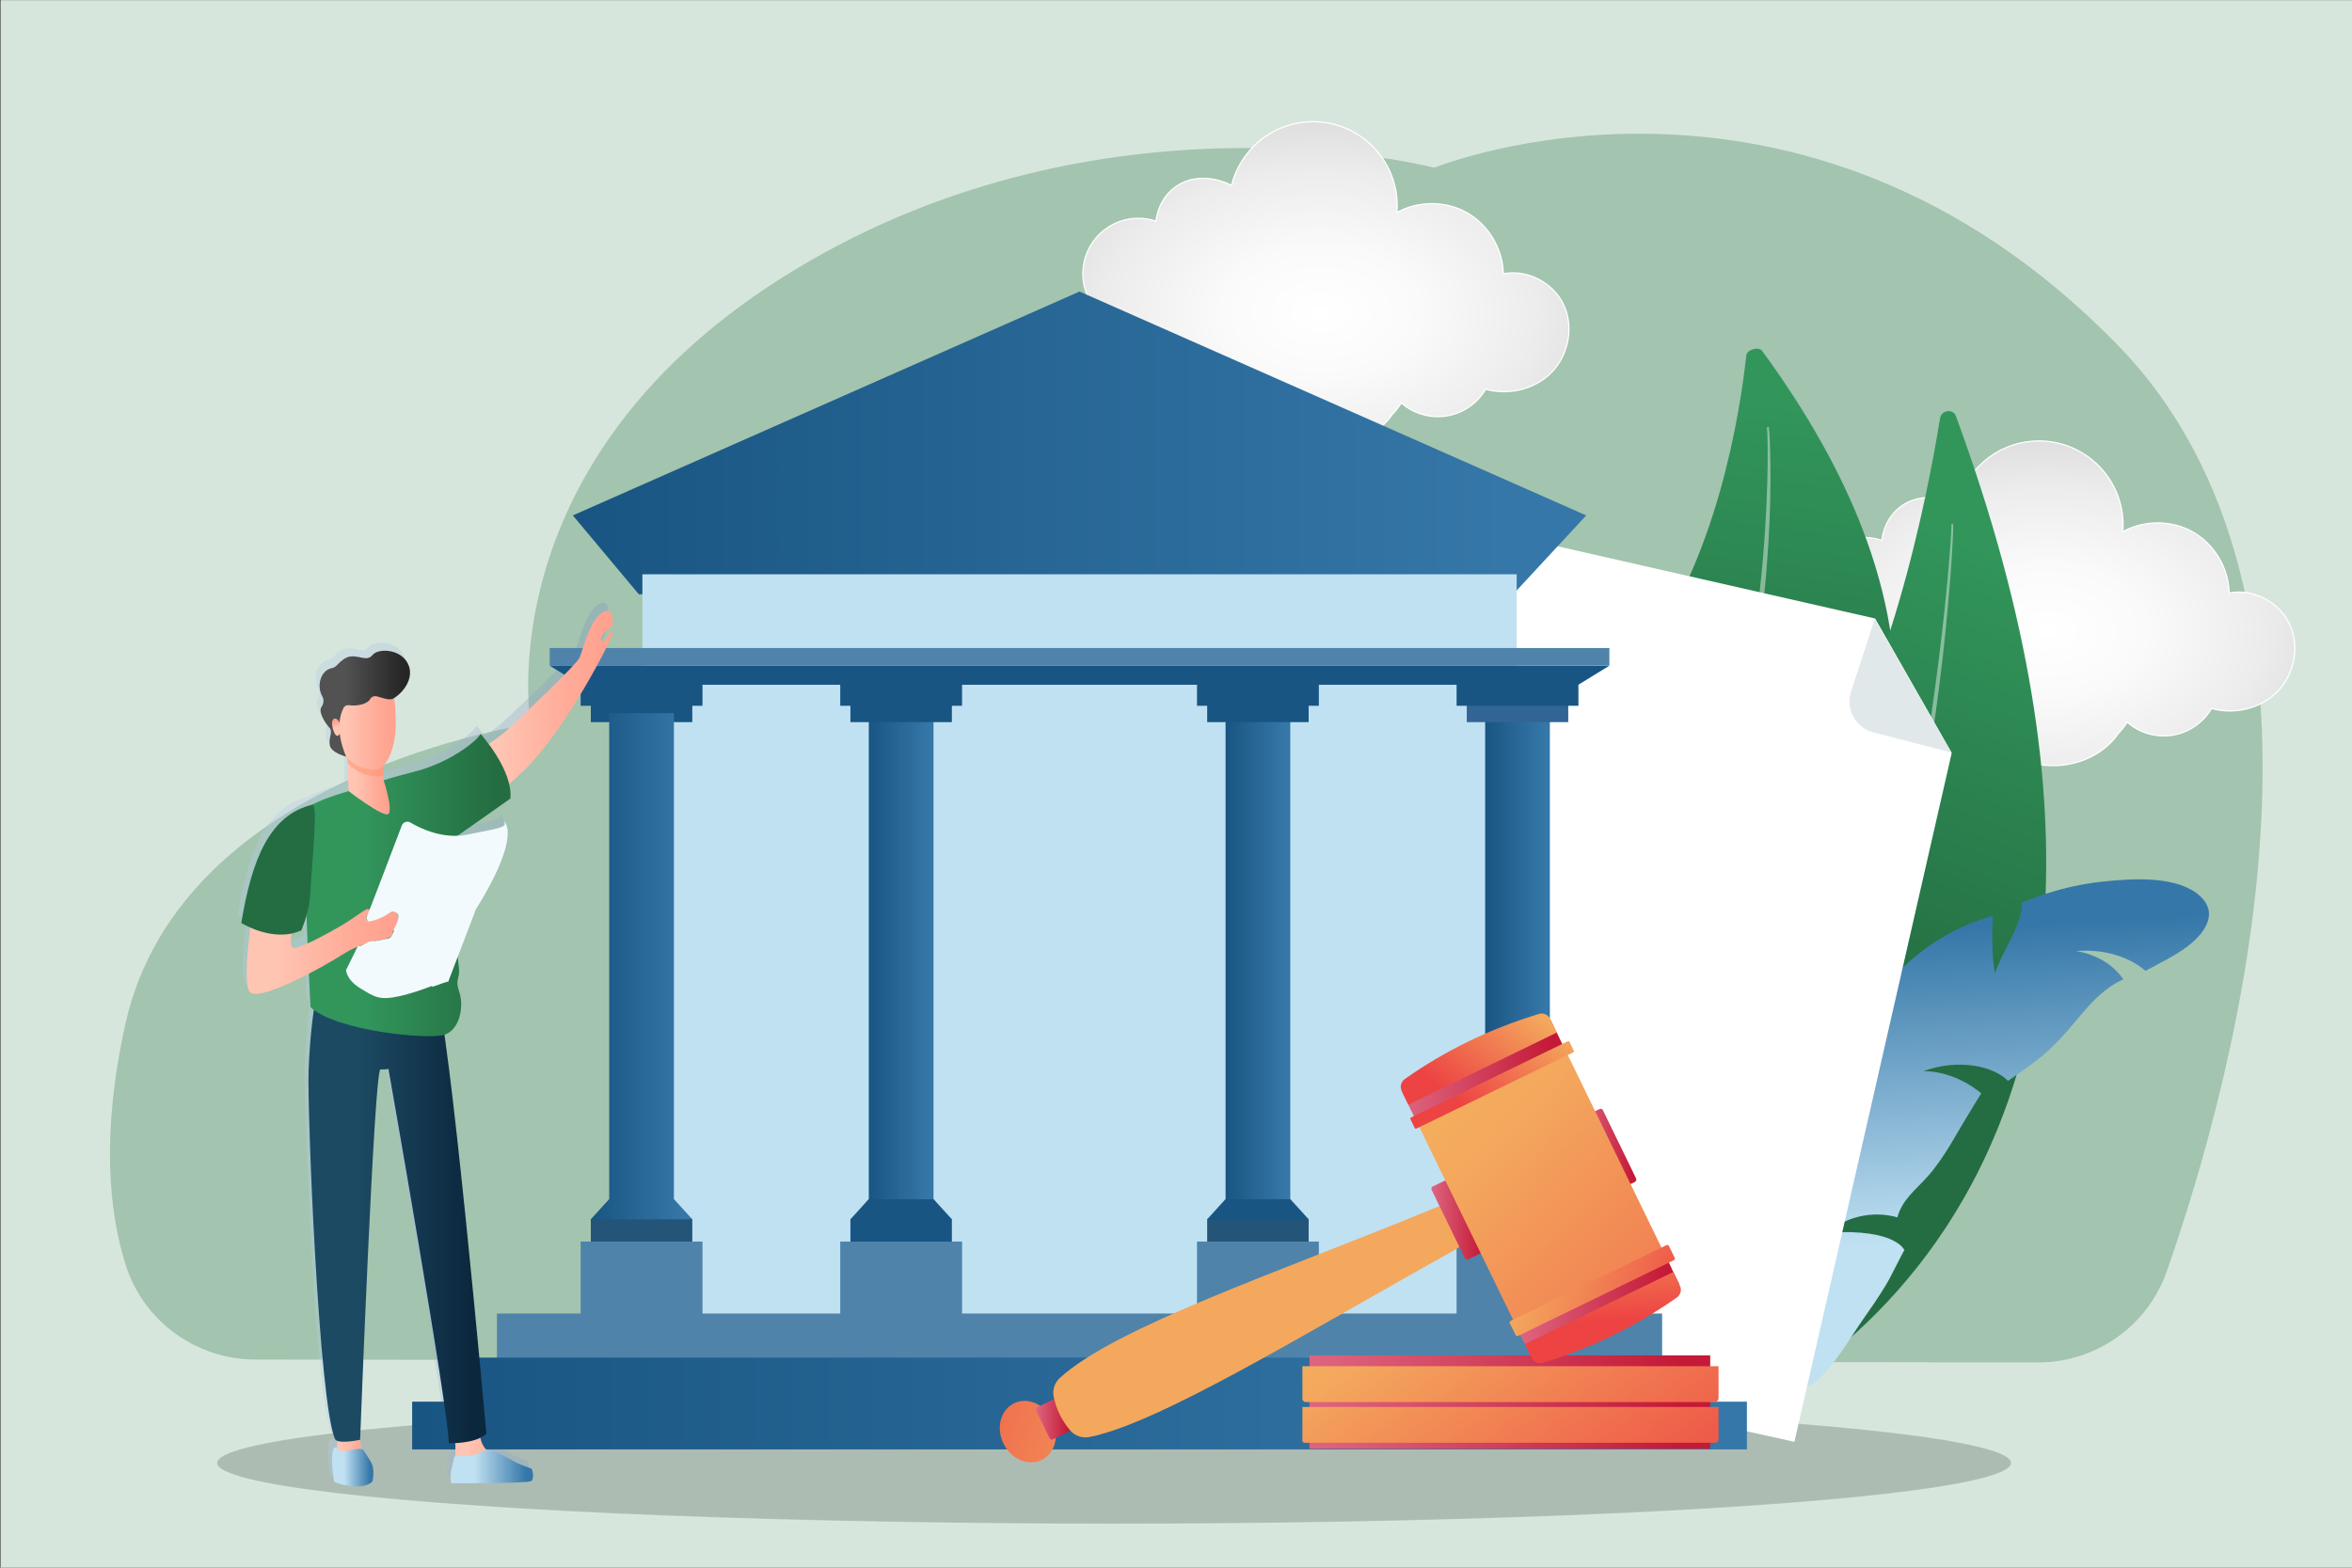 <?xml version="1.0" encoding="UTF-8"?>
<svg xmlns="http://www.w3.org/2000/svg" xmlns:xlink="http://www.w3.org/1999/xlink" viewBox="0 0 1920 1280">
  <rect x="0" y="0" width="1920" height="1280" fill="#333333" stroke="none"/>
  <defs>
    <style>
      .cls-1 {
        fill: url(#linear-gradient-15);
      }

      .cls-2 {
        fill: url(#linear-gradient-13);
      }

      .cls-3 {
        fill: #01160a;
        opacity: .2;
      }

      .cls-3, .cls-4, .cls-5, .cls-6 {
        stroke: #fff;
        stroke-miterlimit: 10;
      }

      .cls-7 {
        fill: url(#linear-gradient-28);
      }

      .cls-8 {
        fill: #245477;
      }

      .cls-4 {
        fill: url(#radial-gradient);
      }

      .cls-9 {
        fill: url(#linear-gradient-2);
      }

      .cls-10 {
        fill: url(#linear-gradient-25);
      }

      .cls-11 {
        fill: url(#linear-gradient-10);
      }

      .cls-12 {
        fill: url(#linear-gradient-12);
      }

      .cls-13 {
        fill: url(#linear-gradient-27);
      }

      .cls-14 {
        opacity: .43;
      }

      .cls-14, .cls-5, .cls-15 {
        fill: #fff;
      }

      .cls-16 {
        fill: #f4a85d;
      }

      .cls-17 {
        fill: url(#linear-gradient-26);
      }

      .cls-18 {
        fill: none;
      }

      .cls-19 {
        fill: url(#linear-gradient-4);
      }

      .cls-20 {
        fill: #246d42;
      }

      .cls-21 {
        fill: #a3c4ae;
      }

      .cls-22 {
        fill: url(#linear-gradient-35);
      }

      .cls-23 {
        fill: url(#linear-gradient-30);
      }

      .cls-15 {
        opacity: .78;
      }

      .cls-24 {
        fill: url(#linear-gradient-3);
      }

      .cls-25 {
        fill: url(#linear-gradient-34);
      }

      .cls-26 {
        fill: url(#linear-gradient-5);
      }

      .cls-27 {
        fill: url(#linear-gradient-22);
      }

      .cls-28 {
        fill: url(#linear-gradient-24);
      }

      .cls-29 {
        fill: #316594;
      }

      .cls-30 {
        fill: url(#Degradado_sin_nombre_86);
        opacity: .34;
      }

      .cls-30, .cls-31 {
        mix-blend-mode: multiply;
      }

      .cls-32 {
        isolation: isolate;
      }

      .cls-33 {
        fill: #e1e8ea;
      }

      .cls-34 {
        fill: #195582;
      }

      .cls-35 {
        fill: url(#linear-gradient-33);
      }

      .cls-36 {
        fill: url(#linear-gradient-8);
      }

      .cls-37 {
        fill: #4f83aa;
      }

      .cls-38 {
        fill: #c0e1f2;
      }

      .cls-39 {
        fill: url(#linear-gradient-14);
      }

      .cls-40 {
        fill: #f3fafd;
      }

      .cls-41 {
        fill: url(#linear-gradient-29);
      }

      .cls-42 {
        fill: url(#linear-gradient-20);
      }

      .cls-43 {
        fill: url(#linear-gradient-17);
      }

      .cls-44 {
        fill: url(#linear-gradient-7);
      }

      .cls-45 {
        fill: url(#linear-gradient-9);
      }

      .cls-46 {
        fill: url(#linear-gradient-11);
      }

      .cls-47 {
        fill: url(#linear-gradient-19);
      }

      .cls-48 {
        fill: url(#linear-gradient-6);
      }

      .cls-6 {
        fill: url(#radial-gradient-2);
      }

      .cls-49 {
        fill: url(#linear-gradient-21);
      }

      .cls-31 {
        fill: #ff916c;
        opacity: .5;
      }

      .cls-50 {
        fill: url(#linear-gradient-32);
      }

      .cls-51 {
        fill: url(#linear-gradient-16);
      }

      .cls-52 {
        fill: url(#linear-gradient);
      }

      .cls-53 {
        fill: url(#linear-gradient-23);
      }

      .cls-54 {
        fill: url(#linear-gradient-31);
      }

      .cls-55 {
        fill: #d7e6dd;
      }

      .cls-56 {
        fill: url(#linear-gradient-18);
      }
    </style>
    <linearGradient id="Degradado_sin_nombre_86" data-name="Degradado sin nombre 86" x1="193.7" y1="849.66" x2="497.05" y2="849.66" gradientUnits="userSpaceOnUse">
      <stop offset=".28" stop-color="#b4cce9"/>
      <stop offset=".92" stop-color="#8598c1"/>
    </linearGradient>
    <radialGradient id="radial-gradient" cx="1671.04" cy="517.45" fx="1671.04" fy="517.45" r="370.33" gradientTransform="translate(0 173.52) scale(1 .66)" gradientUnits="userSpaceOnUse">
      <stop offset="0" stop-color="#fff"/>
      <stop offset=".22" stop-color="#fafafa"/>
      <stop offset=".48" stop-color="#ececec"/>
      <stop offset=".76" stop-color="#d4d4d4"/>
      <stop offset="1" stop-color="#bababa"/>
    </radialGradient>
    <radialGradient id="radial-gradient-2" cx="1078.51" cy="256.78" fx="1078.51" fy="256.78" r="370.33" gradientTransform="translate(0 86.11) scale(1 .66)" xlink:href="#radial-gradient"/>
    <linearGradient id="linear-gradient" x1="804.99" y1="149.67" x2="881.51" y2="754.94" gradientTransform="translate(2265.2) rotate(-180) scale(1 -1)" gradientUnits="userSpaceOnUse">
      <stop offset=".28" stop-color="#32965b"/>
      <stop offset=".92" stop-color="#246d42"/>
    </linearGradient>
    <linearGradient id="linear-gradient-2" x1="-3719.65" y1="299.75" x2="-3950.22" y2="874.34" gradientTransform="translate(5458.72)" xlink:href="#linear-gradient"/>
    <linearGradient id="linear-gradient-3" x1="259.68" y1="892.21" x2="658.25" y2="892.21" gradientTransform="translate(2531.69 1334.01) rotate(-93.13) scale(1 -1)" gradientUnits="userSpaceOnUse">
      <stop offset=".28" stop-color="#c0e1f2"/>
      <stop offset=".92" stop-color="#3577a8"/>
    </linearGradient>
    <linearGradient id="linear-gradient-4" x1="467.63" y1="361.63" x2="1294.87" y2="361.63" gradientUnits="userSpaceOnUse">
      <stop offset="0" stop-color="#195582"/>
      <stop offset=".92" stop-color="#3577a8"/>
    </linearGradient>
    <linearGradient id="linear-gradient-5" x1="482.31" y1="788.91" x2="565.14" y2="788.91" xlink:href="#linear-gradient-4"/>
    <linearGradient id="linear-gradient-6" x1="709.23" y1="782.58" x2="762.04" y2="782.58" xlink:href="#linear-gradient-4"/>
    <linearGradient id="linear-gradient-7" x1="1000.47" y1="782.58" x2="1053.27" y2="782.58" xlink:href="#linear-gradient-4"/>
    <linearGradient id="linear-gradient-8" x1="1212.38" y1="782.58" x2="1265.18" y2="782.58" xlink:href="#linear-gradient-4"/>
    <linearGradient id="linear-gradient-9" x1="336.45" y1="1145.95" x2="1426.05" y2="1145.95" xlink:href="#linear-gradient-4"/>
    <linearGradient id="linear-gradient-10" x1="1068.95" y1="1144.78" x2="1396.09" y2="1144.78" gradientTransform="translate(2465.05 2289.57) rotate(-180)" gradientUnits="userSpaceOnUse">
      <stop offset=".02" stop-color="#dd647e"/>
      <stop offset=".92" stop-color="#c41a37"/>
    </linearGradient>
    <linearGradient id="linear-gradient-11" x1="-1666.58" y1="904.26" x2="-1957.65" y2="1302.84" gradientTransform="translate(3088.43 2326.78) scale(1 -1)" gradientUnits="userSpaceOnUse">
      <stop offset="0" stop-color="#f7d95c"/>
      <stop offset=".08" stop-color="#f6cc5c"/>
      <stop offset=".28" stop-color="#f4b15c"/>
      <stop offset=".4" stop-color="#f4a85d"/>
      <stop offset="1" stop-color="#ed4343"/>
    </linearGradient>
    <linearGradient id="linear-gradient-12" x1="-1687.12" y1="898.86" x2="-1978.36" y2="1297.66" gradientTransform="translate(3088.43 2260.29) scale(1 -1)" xlink:href="#linear-gradient-11"/>
    <linearGradient id="linear-gradient-13" x1="251.05" y1="-4497.77" x2="545.35" y2="-4149.28" gradientTransform="translate(-3426.13 1616.19) rotate(-90) scale(1 -1)" xlink:href="#linear-gradient-11"/>
    <linearGradient id="linear-gradient-14" x1="845.58" y1="1158.74" x2="874.09" y2="1158.74" gradientTransform="translate(2277.92 892.23) rotate(115.93)" xlink:href="#linear-gradient-10"/>
    <linearGradient id="linear-gradient-15" x1="1168.47" y1="995.08" x2="1213.43" y2="995.08" gradientTransform="translate(555.08 -420.62) rotate(25.93)" xlink:href="#linear-gradient-10"/>
    <linearGradient id="linear-gradient-16" x1="1290.79" y1="938.59" x2="1335.75" y2="938.59" gradientTransform="translate(2731.66 168.01) rotate(115.93)" xlink:href="#linear-gradient-10"/>
    <linearGradient id="linear-gradient-17" x1="-1660.25" y1="397.38" x2="-2218.69" y2="873.05" gradientTransform="translate(2735.88 -418.21) rotate(-61.38) scale(1 -1)" xlink:href="#linear-gradient-11"/>
    <linearGradient id="linear-gradient-18" x1="1238.78" y1="1066.93" x2="1370.86" y2="1066.93" gradientTransform="translate(2834.93 360.07) rotate(115.93)" xlink:href="#linear-gradient-10"/>
    <linearGradient id="linear-gradient-19" x1="-1967.13" y1="569.02" x2="-1983.37" y2="728.66" gradientTransform="translate(-638.33 258.43) rotate(-177.31) scale(1 -1)" xlink:href="#linear-gradient-11"/>
    <linearGradient id="linear-gradient-20" x1="-1819.29" y1="662.64" x2="-2064.06" y2="727.62" gradientTransform="translate(2862.48 -341.42) rotate(-61.38) scale(1 -1)" xlink:href="#linear-gradient-11"/>
    <linearGradient id="linear-gradient-21" x1="1144.77" y1="873.6" x2="1276.85" y2="873.6" gradientTransform="translate(-104.33 1580.45) rotate(-64.07)" xlink:href="#linear-gradient-10"/>
    <linearGradient id="linear-gradient-22" x1="-1941.71" y1="419.63" x2="-1849.71" y2="549.51" gradientTransform="translate(-638.33 258.43) rotate(-177.31) scale(1 -1)" xlink:href="#linear-gradient-11"/>
    <linearGradient id="linear-gradient-23" x1="-1960.39" y1="431.43" x2="-1867.57" y2="562.46" gradientTransform="translate(-177.06 -490.23) rotate(-151.38) scale(1 -1)" xlink:href="#linear-gradient-11"/>
    <linearGradient id="linear-gradient-24" x1="273.28" y1="1177.71" x2="301.97" y2="1177.71" gradientUnits="userSpaceOnUse">
      <stop offset=".2" stop-color="#ffc5b3"/>
      <stop offset=".2" stop-color="#ffc4b2"/>
      <stop offset=".71" stop-color="#ffaa97"/>
      <stop offset="1" stop-color="#ffa08d"/>
    </linearGradient>
    <linearGradient id="linear-gradient-25" x1="271.06" y1="1197.76" x2="304.8" y2="1197.76" gradientUnits="userSpaceOnUse">
      <stop offset=".29" stop-color="#c0e1f2"/>
      <stop offset=".92" stop-color="#3577a8"/>
    </linearGradient>
    <linearGradient id="linear-gradient-26" x1="368.59" y1="1182.76" x2="433.32" y2="1182.76" xlink:href="#linear-gradient-24"/>
    <linearGradient id="linear-gradient-27" x1="367.81" y1="1197.44" x2="435.14" y2="1197.44" xlink:href="#linear-gradient-25"/>
    <linearGradient id="linear-gradient-28" x1="251.81" y1="991.8" x2="397.05" y2="991.8" gradientUnits="userSpaceOnUse">
      <stop offset=".28" stop-color="#1c4a63"/>
      <stop offset=".92" stop-color="#0b273d"/>
    </linearGradient>
    <linearGradient id="linear-gradient-29" x1="384.9" y1="581.55" x2="500.34" y2="581.55" xlink:href="#linear-gradient-24"/>
    <linearGradient id="linear-gradient-30" x1="249.01" y1="722.65" x2="416.79" y2="722.65" gradientTransform="matrix(1,0,0,1,0,0)" xlink:href="#linear-gradient"/>
    <linearGradient id="linear-gradient-31" x1="201.36" y1="776.8" x2="325" y2="776.8" xlink:href="#linear-gradient-24"/>
    <linearGradient id="linear-gradient-32" x1="283.27" y1="636.92" x2="318.18" y2="636.92" xlink:href="#linear-gradient-24"/>
    <linearGradient id="linear-gradient-33" x1="272.98" y1="590.74" x2="323.02" y2="590.74" xlink:href="#linear-gradient-24"/>
    <linearGradient id="linear-gradient-34" x1="260.88" y1="574.56" x2="334.72" y2="574.56" gradientUnits="userSpaceOnUse">
      <stop offset=".28" stop-color="#525252"/>
      <stop offset=".92" stop-color="#262626"/>
    </linearGradient>
    <linearGradient id="linear-gradient-35" x1="275.27" y1="595.25" x2="273.42" y2="588.47" xlink:href="#linear-gradient-24"/>
  </defs>
  <g class="cls-32">
    <g id="Layer_1">
      <rect class="cls-55" x=".44" y=".11" width="1921.78" height="1280"/>
      <path class="cls-21" d="M1170.88,136.96s-267.82-70.46-521.83,83.18c-254.01,153.64-215.86,371.06-215.86,371.06,0,0-285.07,39.52-330.75,244.52-20.02,89.88-13.52,153.66.1,196.95,14.51,46.12,57.54,77.3,105.89,77.38l1455.13,2.39c47.41.08,89.7-29.84,105.33-74.6,56.71-162.42,161.34-549.62-40.48-756.44C1468.67,15.21,1170.88,136.96,1170.88,136.96Z"/>
      <ellipse class="cls-3" cx="909.48" cy="1194.48" rx="732.44" ry="49.76"/>
      <path class="cls-30" d="M488.52,516.98c-2.55-.89-1.53-4.93,5.74-10.63,3.05-2.39,3.6-.72,1.65-11.44-.5-2.73-4.91-5.4-11.91,2.68-7.01,8.08-11.82,27.05-13.98,32.52-2.16,5.47-45.05,46.07-57.72,57.92-5.2,4.86-11.3,9.29-16.68,12.83-3.74-5.04-6.59-8.19-6.59-8.19-2.05,3.5-7.08,7.76-12.93,11.9-12.96,9.17-27.62,15.63-43.02,19.45-6.96,1.73-15.24,4.07-23.17,6.42h0s-.07-12-.07-12c6.53-6.48,9.54-21.24,9.84-30.2.23-6.85-.08-17.01-1.22-24.84.1-.06.21-.12.31-.18,9.52-6.46,14.98-17.05,11.75-26.04-5.02-13.98-24.8-14.9-29.67-8.97-4.87,5.92-10.9-.22-19.12,1.43-2.87.58-6.63,3.26-10.03,6.97-1.11,1.21-2.55,2.1-4.18,2.37-5.09.84-9.63,6.18-9.89,13.82-.11,3.39.69,6.54,2.14,9.05,1.54,2.67,1.32,6.05-.47,8.56-.01.02-.02.04-.04.05-3.12,4.35,3.25,13.77,6.4,17.15,3.15,3.37-.86,7.99.26,14.26,1.12,6.28,13.39,9.37,13.39,9.37,0,0,0-.02,0-.02.34.41.69.8,1.04,1.18l.91,26.94h0c-.85.28-1.33.43-1.33.43,0,0-19.31,5.57-28.48,10.79-34.39,8.36-49.13,44.04-57.72,96.48,0,0,2.83,1.78,7.42,3.81-1.86,13.91-5.26,44.11-.99,51.95,3.64,6.69,27.82-3.51,48.72-14.34.75,16.3,1.33,27.32,1.33,27.32.81.75,1.71,1.49,2.67,2.21-1.4,10.11-3.51,28.27-4.24,49.81-1.13,33.23,8.29,269.56,21.5,300.5.32.74,1.04,1.27,2.04,1.63-.11,1.89-.3,3.79-.56,5.67-.34-.21-.69-.36-1.12-.37-2.38-.08-3.01,6.92-2.57,14.48.44,7.55,1.62,13.74,1.62,13.74,0,0,19.84,8.21,30.72.2,1.24-.91,1.88-10.13.47-13.89-1.41-3.76-7.66-12.88-7.66-12.88-.52-.12-1.02-.21-1.51-.28-.41-2.3-.78-4.87-1.11-7.55.16-.03.25-.05.25-.05,0,0,11.44-302.56,16.58-302.38,5.14.17,6.55-.48,6.55-.48,0,0,49.91,283.12,49.15,305.67,0,0,2.14.08,5.35-.07.07.54.13,1.01.16,1.38.1,1.33.04,5.06-.09,9.32-.25.13-.51.31-.81.56,0,0-.66,3.6-2.28,9.74-1.61,6.13-.19,11.78-.19,11.78,0,0,62.98.23,65.44-1.87,2.46-2.1.83-9.29.16-9.9-.67-.61-9.68-3.41-13.88-5.76-4.2-2.35-17.65-10.29-22.35-9.7-.19.02-.36.06-.54.09-2.69-2.73-4.45-6.25-5.05-10.04,1.83-.9,3.5-1.98,4.88-3.27,0,0-21.12-235.29-34.24-325.71.18-.06.36-.11.52-.17,12.29-4.6,15.44-23.6,11.63-34.6-3.81-11.01.63-10.44-.31-19.67-.16-1.53-.51-4.77-.99-9.17l14.01-36.63h0s.61-1.84.61-1.84c8.96-14.34,14.99-25.91,19-35.24.06-.13.09-.26.15-.41.93-2.17,1.74-4.22,2.46-6.15,7.36-19.83,4.16-27.45,2.17-29.97-.06-.07-.11-.13-.17-.18l-.63-.43c3.25,4.45-2.03,5.49-20.19,9.08-2.88.57-6.09,1.2-9.64,1.92-2.67.54-5.31.84-7.91.94l43.14-30.35c.37-3.78-.03-7.72-.94-11.66,3.05-2.85,6.44-6.01,10.25-9.58,35.89-33.53,74.04-110.39,74.12-113.12.28-9.09-4.97,7.05-8.28,5.89ZM235.02,766.71c-1.24-2.04-1.02-6.45-.3-11.07,2.68-.56,5.37-1.4,8.01-2.61l2.02-5.43c.82-2.2,1.54-4.43,2.18-6.68.27,7.77.56,15.46.86,22.78-6.82,3.05-11.82,4.55-12.76,3Z"/>
      <g>
        <path class="cls-4" d="M1868.93,509.39c-8.52-17.94-29.76-29.15-49.21-25.16-.34-20.42-12.24-40.25-30.1-50.15-17.26-9.58-39.44-9.49-56.71.04.28-3.57.29-7.2,0-10.88-3.03-37.82-36.14-66.02-73.95-62.99-30.14,2.41-54.15,23.94-61.13,51.72-15.68-7.83-33.06-7.94-45.96,1.43-8.95,6.51-14.22,16.48-15.74,27.77-5.6-1.87-11.66-2.66-17.92-2.16-24.95,2-43.56,23.84-41.56,48.79.55,6.9,2.66,13.28,5.89,18.9-16.91,9.81-27.66,28.69-26,49.48,2.31,28.85,27.57,50.36,56.42,48.06,11.07-.89,21.04-5.17,29.01-11.72,8.57,7.11,18.55,12.06,28.79,13.95,19.32,3.56,39.68,1.93,57.96-5.15,9.99,17.24,33.54,27.09,58.79,22.88,18.08-3.01,32.96-12.58,41.4-24.94,2.83-2.93,5.36-6.15,7.53-9.6,8.88,7.75,20.74,12.07,33.41,11.06,15.31-1.23,28.21-9.94,35.45-22.25,18.79,5.29,40.42.09,54.01-13.95,13.81-14.27,18.15-37.21,9.63-55.15Z"/>
        <path class="cls-6" d="M1276.39,248.73c-8.52-17.94-29.76-29.15-49.21-25.16-.34-20.42-12.24-40.25-30.1-50.15-17.26-9.58-39.44-9.49-56.71.04.28-3.57.29-7.2,0-10.88-3.03-37.82-36.14-66.02-73.95-62.99-30.14,2.41-54.15,23.94-61.13,51.72-15.68-7.83-33.06-7.94-45.96,1.43-8.95,6.51-14.22,16.48-15.74,27.77-5.6-1.87-11.66-2.66-17.92-2.16-24.95,2-43.56,23.84-41.56,48.79.55,6.9,2.66,13.28,5.89,18.9-16.91,9.81-27.66,28.69-26,49.48,2.31,28.85,27.57,50.36,56.42,48.06,11.07-.89,21.04-5.17,29.01-11.72,8.57,7.11,18.55,12.06,28.79,13.95,19.32,3.56,39.68,1.93,57.96-5.15,9.99,17.24,33.54,27.09,58.79,22.88,18.08-3.01,32.96-12.58,41.4-24.94,2.83-2.93,5.36-6.15,7.53-9.6,8.88,7.75,20.74,12.07,33.41,11.06,15.31-1.23,28.21-9.94,35.45-22.25,18.79,5.29,40.42.09,54.01-13.95,13.81-14.27,18.15-37.21,9.63-55.15Z"/>
      </g>
      <g>
        <g>
          <path class="cls-52" d="M1438.52,286.56c-2.82-3.85-12.44-1.15-12.96,3.64-5.06,46.33-23.92,168.48-86.93,249.37-102.59,131.71-142.95,307.3-34.07,358.89,0,0,440.95-192.43,133.97-611.9Z"/>
          <path class="cls-14" d="M1443.93,348.85c.23,1.33.27,2.54.39,3.79l.23,3.74.33,7.5c.18,5.01.28,10.03.36,15.06.11,10.06.04,20.16-.17,30.27-.47,20.24-1.73,40.6-3.45,61.02-1.7,20.42-4.17,40.94-7.27,61.52l-1.14,7.72-1.29,7.73c-.89,5.16-1.65,10.3-2.66,15.47l-2.9,15.49-3.23,15.52c-8.94,41.4-20.99,83.05-37.21,124.66-.96,2.6-2.04,5.2-3.15,7.8l-3.27,7.8-3.27,7.79c-1.14,2.6-2.37,5.19-3.54,7.78-2.42,5.19-4.67,10.38-7.23,15.56l-7.79,15.52c-10.92,20.65-23.07,41.19-37.1,61.41-.2.28-.66.46-1.03.39-.37-.07-.51-.34-.33-.62h0c13.32-20.29,25.09-40.8,35.5-61.42l7.54-15.48c2.47-5.16,4.65-10.35,6.98-15.52,1.14-2.59,2.33-5.17,3.42-7.76l3.15-7.77,3.15-7.77c1.07-2.59,2.1-5.18,3.03-7.77l5.78-15.55c1.88-5.18,3.57-10.37,5.36-15.55.87-2.59,1.79-5.18,2.62-7.78l2.41-7.78,2.41-7.77c.82-2.59,1.61-5.18,2.31-7.77,6.11-20.73,11.04-41.41,15.69-62.07,9.07-41.31,15.09-82.41,19.22-123.27,2.02-20.43,3.45-40.78,4.31-61.05.45-10.14.76-20.26.89-30.35.04-5.04.06-10.08,0-15.1l-.15-7.52-.14-3.75c-.08-1.23-.12-2.53-.27-3.64v-.11c-.05-.27.26-.57.67-.66.41-.09.77.05.82.31Z"/>
        </g>
        <g>
          <path class="cls-9" d="M1596.6,339.62c-2.25-6.12-11.81-4.76-12.87,1.83-10.29,63.77-42.71,230.5-112.68,328.14-113.92,158.98-173.24,395.31-74.78,495.28,0,0,445.8-158.66,200.33-825.26Z"/>
          <path class="cls-14" d="M1594.43,428.45c.08,2.08-.04,3.81-.07,5.68l-.23,5.51c-.18,3.67-.36,7.33-.58,10.99-.43,7.32-.96,14.63-1.52,21.94-1.11,14.62-2.49,29.19-3.93,43.76-3.02,29.12-6.72,58.12-10.97,87-8.4,57.79-19.68,114.93-33.27,171.24-6.85,28.14-14.64,55.93-23,83.46l-6.51,20.54c-1.06,3.44-2.21,6.83-3.38,10.21l-3.47,10.17-3.47,10.17c-1.18,3.38-2.45,6.71-3.67,10.07-2.48,6.69-4.88,13.43-7.46,20.06-10.33,26.54-21.67,52.5-33.88,77.84-6.42,12.45-12.63,25.05-19.6,37.06-6.6,12.31-14.07,23.89-21.28,35.67-.23.37-.66.44-.97.17-.31-.27-.38-.79-.16-1.16v-.02c14.22-23.68,27.43-48.18,39.52-73.47,11.91-25.42,22.95-51.41,32.98-77.99,9.9-26.64,19.2-53.61,27.52-81.05,8.27-27.45,15.81-55.22,22.8-83.21,6.87-28.03,13.12-56.28,18.75-84.72l4.11-21.37,3.85-21.44c2.48-14.32,4.93-28.64,7.15-43.03,4.49-28.76,8.36-57.66,11.72-86.66,1.63-14.51,3.21-29.03,4.52-43.59.66-7.28,1.27-14.57,1.82-21.86.29-3.64.53-7.29.78-10.94l.32-5.47c.07-1.79.19-3.73.19-5.32v-.23c0-.45.3-.82.68-.81.37,0,.67.36.69.79Z"/>
        </g>
      </g>
      <path class="cls-24" d="M1492.46,1006.37c12.78-11.95,34.87-18.5,56.4-12.44,4.07-14.6,15.01-22.43,24.59-33.21,14.48-16.21,24-35.99,35.81-54.8,1.27-2.21,8.03-13.28,8.11-13.25-.06.23-19.77-18.1-47.21-18.09,28.46-10.34,56.78-4.39,69.09,7.92,18.32-12.99,28.01-18.74,43.35-35.26,15.38-16.07,27.7-37.19,50.72-47.66-7.94-11.62-21.58-20.3-38.56-23,22.27-2.01,43.03,4.41,56.72,16.1,11.46-6.31,23.72-12.1,34.06-19.83,10.27-7.75,18.77-18.06,17.59-28.48-1.07-9.46-10.66-17.56-23.15-21.79-12.45-4.25-27.31-5.03-41.91-4.44-32.56,1.56-57.04,6.38-87.98,19.03,2.98,13.91-16.61,41.05-21.36,57.4-3.54-13.7-2.16-46.81-1.82-46.87-.01-.06-12.92,4.06-15.17,5-31.18,11.81-60.27,34.36-79.55,61.65-11.92,16.76-20.37,34.95-32.12,51.54-20.6,29.32-50.37,51.25-66.65,86.42-3.06,6.67-5.01,13.3-5.01,13.3-1.18,1.12,30.01,58.68,41.6,65.55-12.2-4.35-37.88-21.13-47.49-31.66,1.59,31.12,12.02,67.69,25.5,90.81,6.14,10.81,14.27,19.58,20.3,30.53,5.66,10.13,4.08,13.98,12.64,8.04,15.01-10.87,29.92-37.62,40.97-53.19,2.73-4.06,11.43-15.73,20-30.67,3.63-6.88,12.59-24.63,12.72-24.51-.23.84-5.46-17.51-62.21-14.13Z"/>
      <g>
        <path class="cls-5" d="M1530.39,505.45l-443.06-100.81c-14.56-3.31-28.91,6.29-31.41,21.01l-108.84,637.08,517.37,113.88,128.27-561.83-62.32-109.33Z"/>
        <path class="cls-33" d="M1529.3,597.93c-14.34-3.7-22.7-18.62-18.37-32.78l19.47-59.7,62.49,108.98-63.59-16.5Z"/>
        <path class="cls-15" d="M1085.61,706h0c.67,1.58,2.34,2.88,4.36,3.4l243.06,62.76c3.05.79,6-.4,6.62-2.68l3.29-11.94c.65-2.37-1.46-5-4.65-5.78l-237.05-58.25c-10.56-2.59-19.16,4.27-15.64,12.49Z"/>
        <g>
          <path class="cls-15" d="M1053.82,819.78h0c.56,1.55,2.01,2.79,3.81,3.24l215.94,55.28c2.71.69,5.38-.57,6.01-2.84l3.29-11.94c.65-2.37-1.16-4.91-4-5.6l-210.68-50.98c-9.38-2.27-17.28,4.79-14.37,12.84Z"/>
          <path class="cls-15" d="M1024.65,927.95h0c.67,1.58,2.34,2.88,4.36,3.4l243.06,62.76c3.05.79,6-.4,6.62-2.68l3.29-11.94c.65-2.37-1.46-5-4.65-5.78l-237.05-58.25c-10.56-2.59-19.16,4.27-15.64,12.49Z"/>
        </g>
      </g>
      <g>
        <polygon class="cls-19" points="1294.87 420.83 881.25 238.04 467.63 420.83 521.49 485.23 1235.22 485.23 1294.87 420.83"/>
        <polygon class="cls-38" points="524.39 468.89 524.39 1105.5 867.92 1105.5 894.58 1105.5 1238.11 1105.5 1238.11 468.89 524.39 468.89"/>
        <g>
          <g>
            <g>
              <rect class="cls-34" x="482.31" y="573.59" width="82.83" height="16.02"/>
              <g>
                <g>
                  <rect class="cls-8" x="482.31" y="995.22" width="82.83" height="19.59"/>
                  <g>
                    <rect class="cls-34" x="474" y="557.03" width="99.45" height="19.24"/>
                    <polygon class="cls-26" points="550.13 979.17 550.13 582.27 497.32 582.27 497.32 979.17 497.18 979.17 482.31 995.56 515.54 995.56 531.91 995.56 565.14 995.56 550.27 979.17 550.13 979.17"/>
                  </g>
                </g>
                <rect class="cls-37" x="474" y="1013.73" width="99.45" height="59.24"/>
              </g>
            </g>
            <g>
              <rect class="cls-48" x="709.23" y="582.27" width="52.81" height="400.63"/>
              <g>
                <rect class="cls-34" x="694.22" y="573.59" width="82.83" height="16.02"/>
                <rect class="cls-34" x="685.91" y="557.03" width="99.45" height="19.24"/>
              </g>
              <g>
                <g>
                  <rect class="cls-34" x="694.22" y="995.22" width="82.83" height="19.59"/>
                  <polygon class="cls-34" points="743.82 995.56 727.45 995.56 694.22 995.56 709.09 979.17 727.45 979.17 743.82 979.17 762.18 979.17 777.05 995.56 743.82 995.56"/>
                </g>
                <rect class="cls-37" x="685.91" y="1013.73" width="99.45" height="59.24"/>
              </g>
            </g>
          </g>
          <g>
            <g>
              <rect class="cls-44" x="1000.47" y="582.27" width="52.81" height="400.63"/>
              <g>
                <rect class="cls-34" x="985.46" y="573.59" width="82.83" height="16.02"/>
                <rect class="cls-34" x="977.15" y="557.03" width="99.45" height="19.24"/>
              </g>
              <g>
                <g>
                  <rect class="cls-8" x="985.46" y="995.22" width="82.83" height="19.59"/>
                  <polygon class="cls-34" points="1035.06 995.56 1018.68 995.56 985.46 995.56 1000.32 979.17 1018.68 979.17 1035.06 979.17 1053.41 979.17 1068.28 995.56 1035.06 995.56"/>
                </g>
                <rect class="cls-37" x="977.15" y="1013.73" width="99.45" height="59.24"/>
              </g>
            </g>
            <g>
              <rect class="cls-36" x="1212.38" y="582.27" width="52.81" height="400.63"/>
              <g>
                <rect class="cls-29" x="1197.37" y="573.59" width="82.83" height="16.02"/>
                <rect class="cls-34" x="1189.06" y="557.03" width="99.45" height="19.24"/>
              </g>
              <g>
                <g>
                  <rect class="cls-8" x="1197.37" y="995.22" width="82.83" height="19.59"/>
                  <polygon class="cls-34" points="1246.97 995.56 1230.6 995.56 1197.37 995.56 1212.24 979.17 1230.6 979.17 1246.97 979.17 1265.33 979.17 1280.19 995.56 1246.97 995.56"/>
                </g>
                <rect class="cls-37" x="1189.06" y="1013.73" width="99.45" height="59.24"/>
              </g>
            </g>
          </g>
        </g>
        <polygon class="cls-18" points="857.19 380.19 892.3 380.19 905.31 375.19 870.2 375.19 857.19 380.19"/>
        <g>
          <rect class="cls-37" x="448.73" y="529.11" width="865.05" height="14.33"/>
          <polygon class="cls-34" points="1288.46 559.09 1313.78 543.52 448.73 543.52 474.05 559.09 1288.46 559.09"/>
        </g>
        <rect class="cls-37" x="405.67" y="1072.49" width="951.17" height="38.98"/>
        <polygon class="cls-45" points="1392.74 1144.45 1392.74 1108.47 369.77 1108.47 369.77 1144.45 336.45 1144.45 336.45 1183.43 1426.05 1183.43 1426.05 1144.45 1392.74 1144.45"/>
      </g>
      <g>
        <g>
          <rect class="cls-11" x="1068.95" y="1106.66" width="327.14" height="76.24" transform="translate(2465.05 2289.57) rotate(180)"/>
          <path class="cls-46" d="M1065.84,1148.75h335.29c.98,0,1.77.79,1.77,1.77v27.5h-339.71v-26.62c0-1.46,1.19-2.65,2.65-2.65Z" transform="translate(2466.09 2326.78) rotate(180)"/>
          <path class="cls-12" d="M1066.47,1115.51h333.8c1.45,0,2.63,1.18,2.63,2.63v26.65h-339.71v-25.99c0-1.81,1.47-3.28,3.28-3.28Z" transform="translate(2466.09 2260.29) rotate(180)"/>
        </g>
        <g>
          <ellipse class="cls-2" cx="839.08" cy="1168.84" rx="22.16" ry="25.75" transform="translate(-426.66 484.64) rotate(-25.93)"/>
          <rect class="cls-39" x="845.27" y="1149.22" width="29.13" height="19.04" rx="2.02" ry="2.02" transform="translate(193.79 2438.74) rotate(-115.93)"/>
          <path class="cls-16" d="M860.09,1140.13c2.02,10.38,6.63,19.65,13.64,27.89,3.79,4.45,9.86,6.45,15.9,5.24,57.75-11.6,178.78-86.4,296.31-151.75,7.79-4.33,13.17-9.24,9.5-16.79l-8.11-16.67c-3.65-7.5-12.38-3.28-20.57.09-124.33,51.08-256.2,95.6-301.46,136.8-4.34,3.95-6.28,9.71-5.21,15.19Z"/>
          <rect class="cls-1" x="1181.27" y="962.01" width="19.36" height="66.15" rx="2.05" ry="2.05" transform="translate(-315.25 621.02) rotate(-25.93)"/>
          <rect class="cls-51" x="1280.2" y="928.91" width="66.15" height="19.36" rx="2.05" ry="2.05" transform="translate(1043.51 2530.08) rotate(-115.93)"/>
          <rect class="cls-43" x="1161.04" y="908.35" width="198.84" height="134.71" transform="translate(934.22 2535.94) rotate(-115.93)"/>
          <rect class="cls-56" x="1292.32" y="999.57" width="25.01" height="134.71" transform="translate(915.94 2706.95) rotate(-115.93)"/>
          <path class="cls-47" d="M1244.78,1097.47l5.43,11.18c1.66,3.42,5.55,5.13,9.2,4.05,37.76-11.22,74.31-28.69,109.48-53.3,3.08-2.15,4.14-6.23,2.49-9.61l-5.46-11.22-121.15,58.91Z"/>
          <rect class="cls-42" x="1292.88" y="981.51" width="13.71" height="144.39" rx="1.45" ry="1.45" transform="translate(920.53 2683.36) rotate(-115.93)"/>
          <rect class="cls-49" x="1198.31" y="806.24" width="25.01" height="134.71" transform="translate(1466.94 -597.33) rotate(64.07)"/>
          <path class="cls-27" d="M1149.71,901.97l-5.43-11.18c-1.66-3.42-.61-7.54,2.49-9.73,32.14-22.78,68.46-40.74,109.53-53.2,3.6-1.09,7.46.6,9.1,3.98l5.46,11.22-121.15,58.91Z"/>
          <rect class="cls-53" x="1145.87" y="880.72" width="144.39" height="10.08" rx="1.07" ry="1.07" transform="translate(-264.71 621.87) rotate(-25.93)"/>
        </g>
      </g>
      <g>
        <g>
          <path class="cls-28" d="M297.7,1192.42c5.94,6.61,5.71,14.58-.84,15.72-6.55,1.14-21.99-1.18-21.99-1.18,0,0-3.3-6.21-.35-22.4,2.95-16.19-.97-35.27-.97-35.27l17.86-2.32s1.85,40.49,6.31,45.45Z"/>
          <path class="cls-10" d="M296.34,1183.44s6.25,9.12,7.66,12.88c1.41,3.76.77,12.98-.47,13.89-10.88,8.01-30.72-.2-30.72-.2,0,0-1.17-6.18-1.62-13.74-.44-7.55.19-14.56,2.57-14.48,2.38.08,2.67,4.04,8.14,3.11,5.48-.93,8.89-2.77,14.43-1.47Z"/>
          <path class="cls-17" d="M392.14,1168.16c-1.13,7.49,2.36,14.97,8.92,18.76,2.26,1.3,7.3,6.25,9.93,7.5,12.48,5.95,19.75,4.63,22.18,10.34,3.69,8.68-62.17,1.64-62.17,1.64,0,0,1.06-22.95.76-26.71-.3-3.77-3.18-17.32-3.18-17.32l25.32-5.92-1.77,11.73Z"/>
          <path class="cls-13" d="M370.87,1189.56s-.66,3.6-2.28,9.74c-1.61,6.13-.19,11.78-.19,11.78,0,0,62.98.23,65.44-1.87,2.46-2.1.83-9.29.16-9.9-.67-.61-9.68-3.41-13.88-5.76-4.2-2.35-17.65-10.29-22.35-9.7-4.7.59-6.73,4.17-15.68,4.96-8.94.79-9.07-1.09-11.22.75Z"/>
          <path class="cls-7" d="M257.45,815.94s-4.42,25.19-5.54,58.42c-1.13,33.23,8.29,269.56,21.5,300.5,2.02,4.73,20.57.7,20.57.7,0,0,11.44-302.56,16.58-302.38,5.14.17,6.55-.48,6.55-.48,0,0,49.91,283.12,49.15,305.67,0,0,21.6.86,30.8-7.74,0,0-31.02-345.46-41.21-360.06-10.2-14.6-98.39,5.38-98.39,5.38Z"/>
          <path class="cls-41" d="M384.9,615.74s18-9.29,30.68-21.14c12.68-11.85,55.56-52.45,57.72-57.92,2.17-5.47,6.98-24.44,13.98-32.52,7.01-8.08,11.42-5.4,11.91-2.68,1.95,10.72,1.4,9.05-1.65,11.44-7.27,5.7-8.29,9.73-5.74,10.63,3.31,1.16,8.56-14.98,8.28-5.89-.09,2.74-38.24,79.59-74.12,113.12l-35.89,33.53-5.19-48.59Z"/>
          <path class="cls-23" d="M392.3,599.24c-2.05,3.5-7.08,7.76-12.93,11.9-12.96,9.17-27.62,15.63-43.02,19.45-20.72,5.15-53.16,15.74-53.16,15.74,0,0-25.79,7.44-31.93,13.17-6.13,5.73,2.21,162.83,2.21,162.83,20.9,19.54,97.58,27,109.86,22.4,12.29-4.6,15.44-23.6,11.63-34.6-3.81-11.01.63-10.44-.31-19.67-.94-9.24-8.97-80.54-10.77-94.35-.51-3.94,1.24-7.82,4.48-10.11l48.28-33.97c2.28-23.39-24.35-52.8-24.35-52.8Z"/>
          <path class="cls-54" d="M205.42,750.32s-7.59,48.75-2,59.04c5.59,10.29,59.7-19.33,75.85-29.8,11.62-7.54,24.06-10.92,32.73-12.41,8.66-1.49,9.54-4.97,8.68-5.89-.86-.92,3.93-5.02,4.03-7.78.09-2.77,1.11-6.4-1.28-8.95-2.39-2.56-21.72,8.58-24.11,6.03-2.39-2.56,5.51-6.26,1.22-8.38-1.5-.74-11.11,7.15-20.61,12.75-17.62,10.39-39.55,21.8-41.62,18.39-3.19-5.26,3.25-26.21,3.25-26.21l-36.15,3.23Z"/>
          <path class="cls-50" d="M283.27,608.91l1.25,36.99s27.96,21.47,32.35,18.8c4.4-2.67-3.7-27.69-3.7-27.69l-.14-25.76-29.76-2.34Z"/>
          <path class="cls-31" d="M310.4,633.74c.96-.15,1.88-.43,2.75-.85l-.12-21.64-29.76-2.34.48,14.13c7.34,8.36,19.01,11.85,26.65,10.7Z"/>
          <path class="cls-35" d="M303.49,553.16s11.1,1.96,14.93,6.05c3.82,4.09,4.92,24.32,4.54,35.6-.38,11.27-5.03,31.71-15.58,33.33-10.55,1.62-29.48-6.54-30.63-25.19-1.15-18.65-11.03-36.81,6.83-43.73,17.86-6.92,19.92-6.06,19.92-6.06Z"/>
          <path class="cls-20" d="M254.97,657.05c-34.58,8.24-49.37,43.98-57.98,96.55,0,0,26.09,16.52,49.03,6.01l2.02-5.43c3.11-8.36,4.92-17.14,5.38-26.05,1.21-23.36,6.47-72.26,1.55-71.09Z"/>
          <path class="cls-25" d="M333.79,543.74c-5.02-13.98-24.8-14.9-29.67-8.97-4.87,5.92-10.9-.22-19.12,1.43-2.87.58-6.63,3.26-10.03,6.97-1.11,1.21-2.55,2.1-4.18,2.37-5.09.84-9.63,6.18-9.89,13.82-.11,3.39.69,6.54,2.14,9.05,1.54,2.67,1.32,6.05-.47,8.56-.01.02-.02.04-.04.05-3.12,4.35,3.25,13.77,6.4,17.15,3.15,3.37-.86,7.99.26,14.26,1.12,6.28,13.39,9.37,13.39,9.37-.01-.47-10.92-22.44-2.17-39.78.83-1.65,2.68-2.47,4.51-2.22,7.11.96,15.1-1.08,17.2-4.96,1.06-1.97,3.42-2.84,5.58-2.27,6.57,1.72,10.54,3.8,14.35,1.22,9.52-6.46,14.98-17.05,11.75-26.04Z"/>
          <path class="cls-22" d="M277.5,590.64s-2.35-5.68-5.32-3.4c-2.96,2.28.68,14.46,3.45,13.52,4.12-1.39,1.87-10.12,1.87-10.12Z"/>
        </g>
        <path class="cls-40" d="M412.06,671.06c-.06-.07-.11-.13-.17-.18l-.63-.43c3.25,4.45-2.03,5.49-20.19,9.08-2.88.57-6.09,1.2-9.64,1.92-19.56,3.96-37.98-4.87-46.44-9.89-1.23-.73-2.71-.88-4.06-.4-1.35.47-2.41,1.51-2.92,2.85-6.5,17.11-25.71,67.65-26.68,69.56l-2.33,5.99c.15,0,1.35,2.77,1.5,2.77,4.34-.01,12.2-3.47,14.57-5.1,3.51-2.41,6.81-4.7,9.54-.93,1.94,2.68-1.66,10.16-3.17,12.34.46,2.29-1.75,7.26-4.74,7.7-6.27.92-7.59,2.08-13.93,2.22-3.22.07-7.39,4.53-10.67,4l-9.59,19.44s0,7.87,11.75,15.01c11.76,7.14,15.37,9.88,31.6,6.41,8.34-1.78,18.76-5.38,26.93-8.45h0s.05.85.06.84c7.09-2.67,12.46-4.43,13.27-4.43h.01c.06,0,.18-.92.18-.92l21.34-55.79h0s.61-1.84.61-1.84c8.96-14.34,14.99-25.91,19-35.24.06-.13.09-.26.15-.41.93-2.17,1.74-4.22,2.46-6.15,7.36-19.83,4.16-27.45,2.17-29.97Z"/>
      </g>
    </g>
  </g>
</svg>